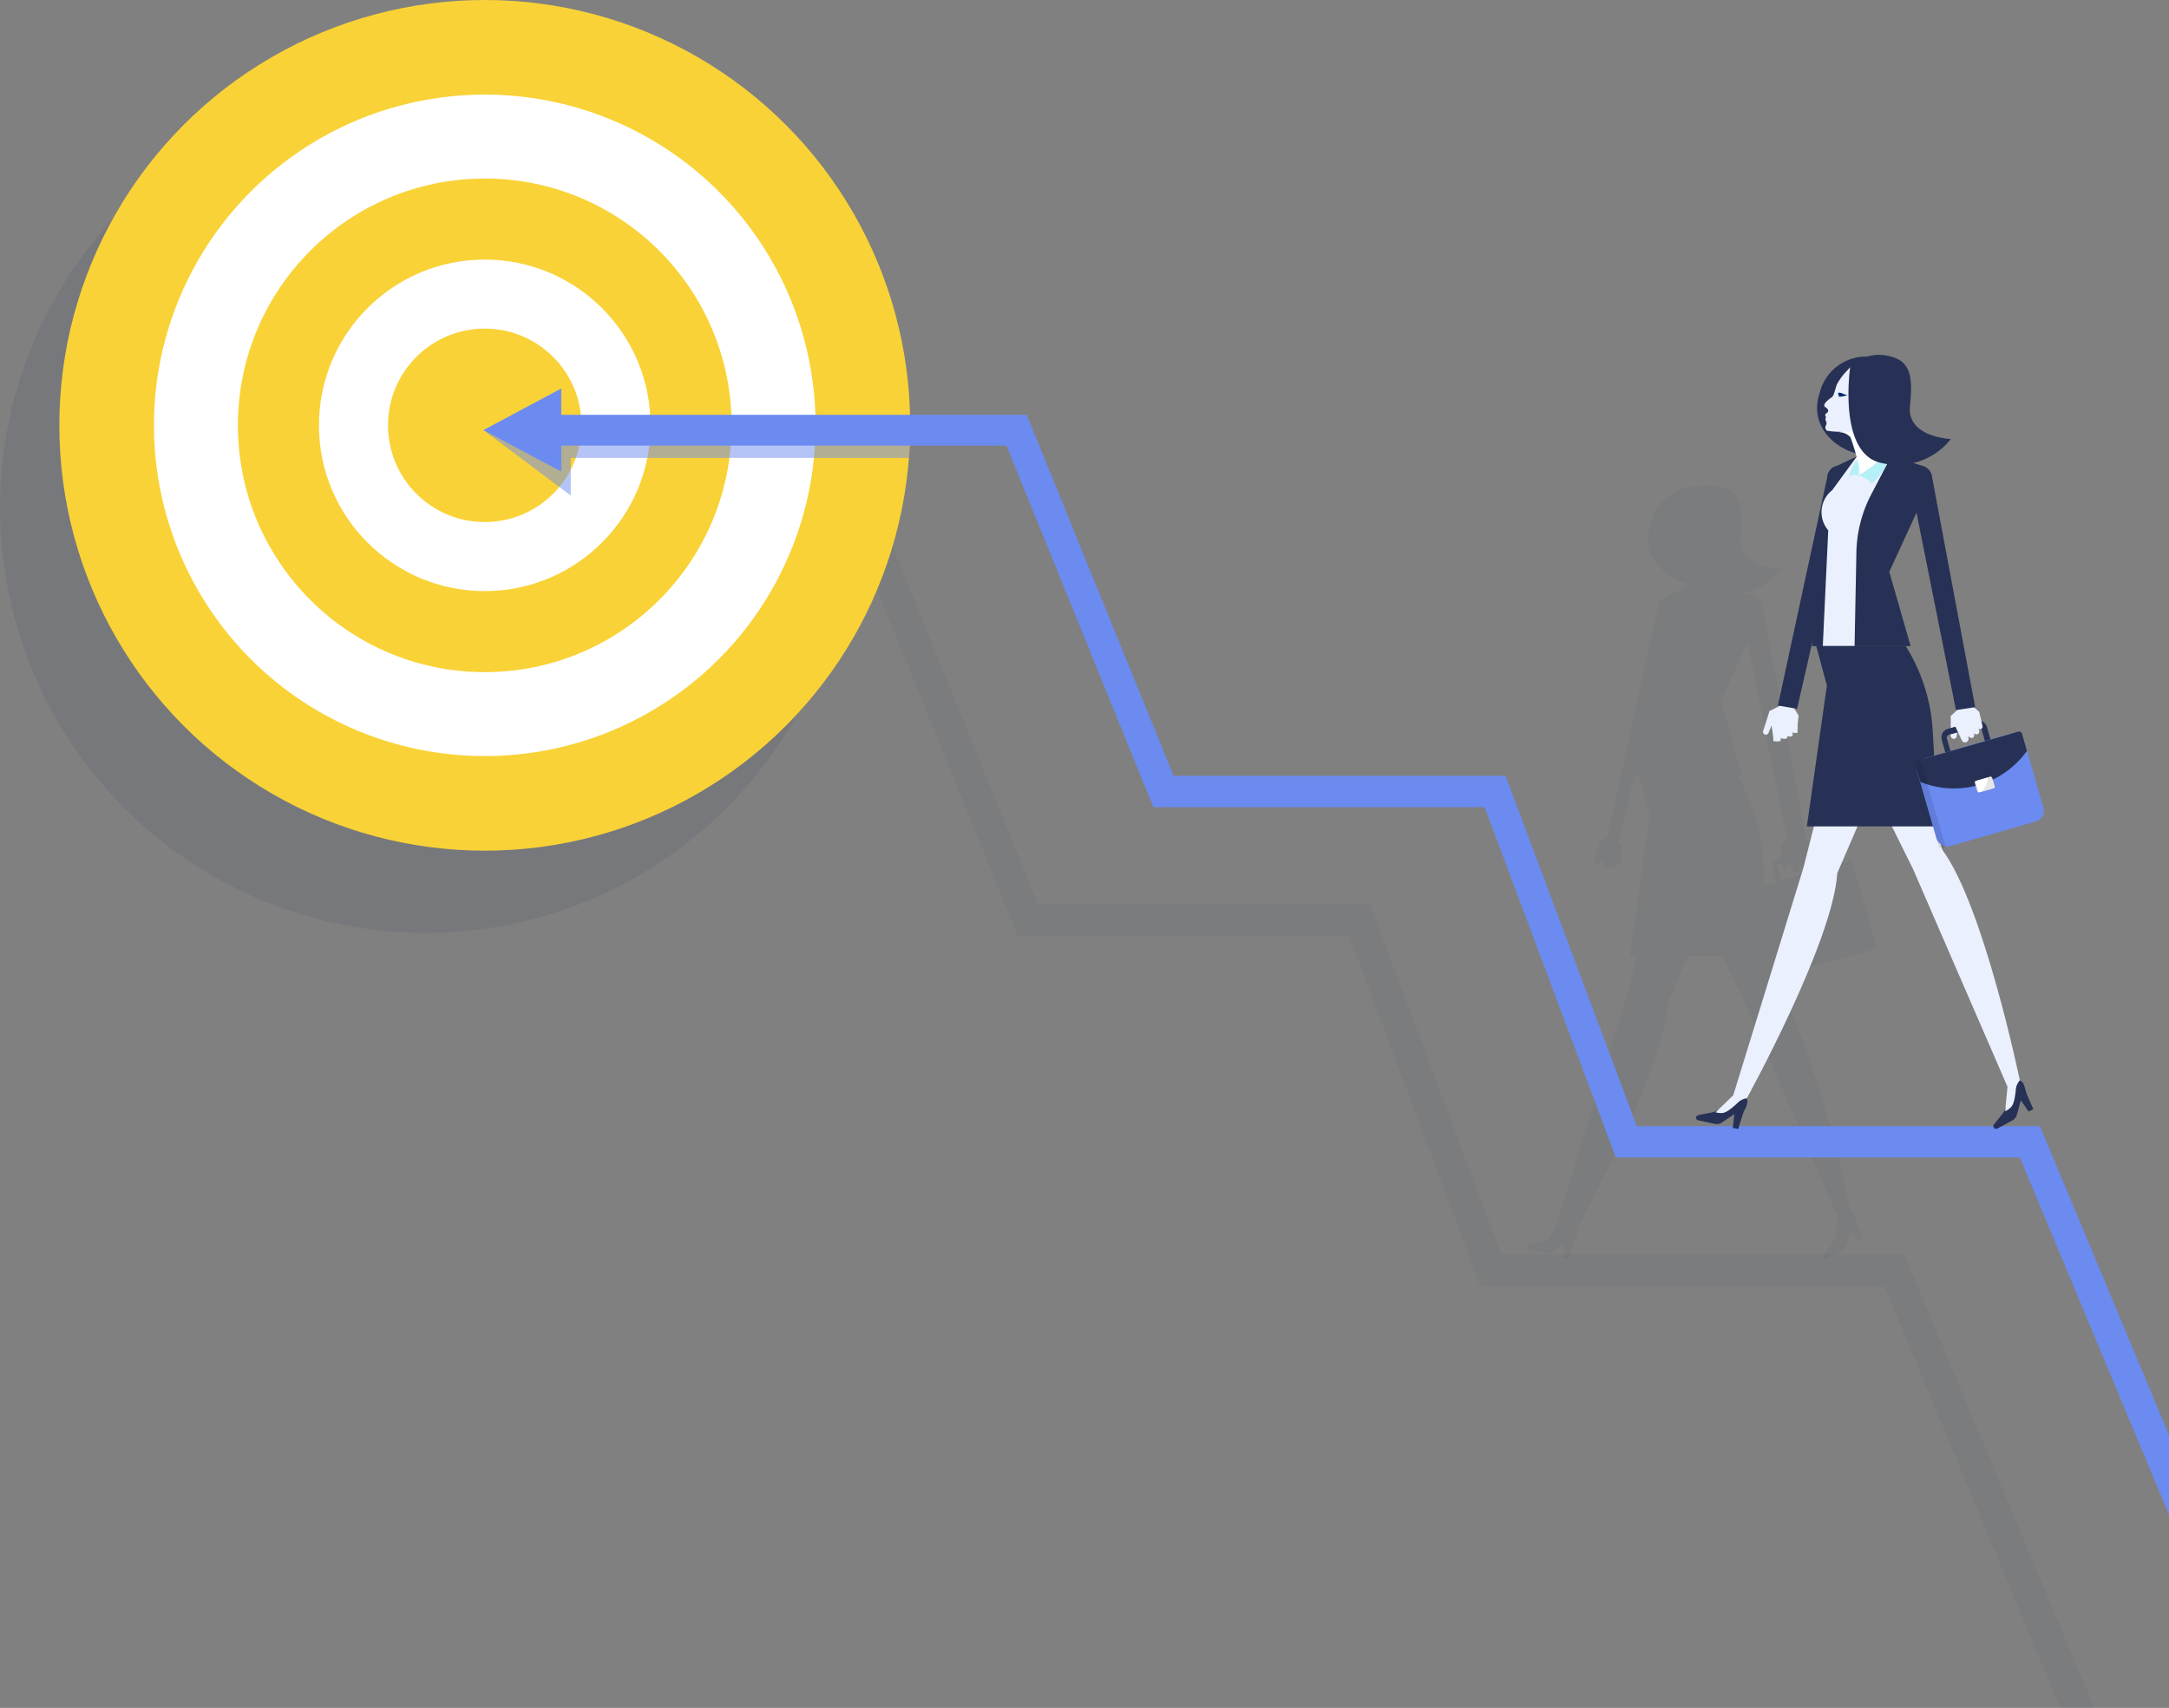 <svg xmlns="http://www.w3.org/2000/svg" xmlns:xlink="http://www.w3.org/1999/xlink" viewBox="0 0 191.91 151.14"><rect x="0" y="0" width="191.91" height="151.14" fill="#808080" stroke="none"/><defs><style>.cls-1,.cls-7{opacity:0.5;}.cls-11,.cls-2,.cls-4{fill:#263155;}.cls-12,.cls-2,.cls-4,.cls-7{isolation:isolate;}.cls-2{opacity:0.11;}.cls-3{fill:#002b6a;}.cls-4{opacity:0.09;}.cls-5{fill:#f9d237;}.cls-6{fill:#fff;}.cls-7,.cls-8{fill:#6b8bf1;}.cls-9{fill:#022542;}.cls-10{fill:#ebf0ff;}.cls-12{opacity:0.1;}.cls-13{fill:#d1d3d4;}.cls-14{fill:#b5eff7;}.cls-15{fill:url(#Dégradé_sans_nom_10);}</style><linearGradient id="Dégradé_sans_nom_10" x1="-2943.62" y1="-183.09" x2="-2943.68" y2="-182.91" gradientTransform="matrix(11.26, 0, 0, -14.46, 32380.04, -6377.17)" gradientUnits="userSpaceOnUse"><stop offset="0" stop-color="#fff"/><stop offset="1" stop-color="#94c7f2"/></linearGradient></defs><g id="Calque_2" data-name="Calque 2"><g id="Calque_1-2" data-name="Calque 1"><g id="Groupe_3666" data-name="Groupe 3666"><g id="Groupe_2555" data-name="Groupe 2555" class="cls-1"><g id="Groupe_2554" data-name="Groupe 2554"><g id="Groupe_2552" data-name="Groupe 2552"><path id="Tracé_3368" data-name="Tracé 3368" class="cls-2" d="M182.29,151.14h3L168.48,111H132.82L121.2,80H91.84l-13-31.95H36.82V50.8H77.05l13,32h29.32l11.61,31h35.74Z"/></g><g id="Groupe_2553" data-name="Groupe 2553"><path id="Tracé_3369" data-name="Tracé 3369" class="cls-3" d="M37.65,45.77v7.35l-6.88-3.68Z"/></g></g><path id="Tracé_3370" data-name="Tracé 3370" class="cls-2" d="M135.26,110.59l1.44.31a.85.85,0,0,0,.69-.13l1.07-.73-.14,1.21.49.11s.37-1.3.54-1.67a1.62,1.62,0,0,0,.27-.79,2.38,2.38,0,0,0-.05-.26s7.61-13.81,8-19.91l1.79-4.15h3l1.85,3.77,8.37,19.27-.18,1.9-.11.3-.92,1.15a.23.23,0,0,0,0,.26h0a.23.23,0,0,0,.31.09h0l1.3-.7a.9.9,0,0,0,.44-.55l.34-1.25.69,1,.43-.24s-.57-1.22-.68-1.62a1.57,1.57,0,0,0-.31-.78,1.49,1.49,0,0,0-.2-.15s-3.2-15.45-6.85-20.36l-.05-.17h.07L165.81,84a.29.29,0,0,0,.19-.35l-1.64-5.71h0l-.44-1.51a.29.29,0,0,0-.35-.2h0l-2.47.72-.32-1.12a.75.75,0,0,0-.45-.5l-.2-.83-.46-.4.1,0-3.84-20.51a1,1,0,0,0-.32-.56,1,1,0,0,0-.46-.28l-.93-.29a5.66,5.66,0,0,0,3.36-2.09s-3.9-.15-3.61-2.94,0-4-2-4.43a3.71,3.71,0,0,0-2,.16l.23-.09a4.22,4.22,0,0,0-4.15,3.23c-.94,2.86,1.24,4.78,3.19,5.33,0,.09,0,.18.07.26h0l-2,1-.14.08a1,1,0,0,0-.46.64l-4.45,20.39.22,0-.92.46-.52,1.75a.25.25,0,0,0,.15.31h0a.25.25,0,0,0,.33-.14h0l.24-.58.15,1a0,0,0,0,0,0,0,.19.19,0,0,0,0,.07l0,0a.1.1,0,0,0,0,0l0,0,.05,0,.07,0h.06a0,0,0,0,0,0,0h0l.06,0,0,0,.05,0,0-.05s0,0,0,0,0,0,0-.06,0,0,0,0v-.1a.28.28,0,0,0,.26.19h.07l0,0h0a.18.18,0,0,0,.07,0h0l.05-.06s0,0,0,0v0a.11.11,0,0,0,0,0v-.08l0,0h0s0,0,0,0l0,0h0a.23.23,0,0,0,.2,0h0a.24.24,0,0,0,.15-.21v-.21l0,0a.2.2,0,0,0,.18.1h0a.19.19,0,0,0,.2-.19h0l.1-1.33-.39-.63.21,0,1.47-6.38-.07.83h.34l.94,3.47-1.77,12.48h.63l-.95,3.71-6.18,20.07L137,109.69l-.28.15-1.45.29a.22.22,0,0,0-.18.18h0a.23.23,0,0,0,.18.28ZM148.7,44v0l-.17.16h0l.19-.18Zm9.5,30.29-.59.57h0V75.9h0l-.24.07a.7.7,0,0,0-.23.11.78.78,0,0,0-.29.84l.32,1.11h0l-1,.3L156,76.05a16,16,0,0,0-2.32-7.42h.45l-1.89-6.58,2.39-5.19,3.49,17.43ZM160.64,77l-3,.88h0l-.24-.83-.08-.28a.28.28,0,0,1,.19-.36h0l.13,0v.16a.27.27,0,0,0,.26.27h0a.27.27,0,0,0,.28-.24l0-.35.1,0,.36.75a.32.32,0,0,0,.41.16h0a.31.31,0,0,0,.17-.4l0-.09.15.08a.23.23,0,0,0,.28,0h0a.26.26,0,0,0,.06-.3l0-.08.06,0a.24.24,0,0,0,.32,0h0a.22.22,0,0,0,.07-.24l0-.2,0,0a.21.21,0,0,0,.25,0l.31,1.09Z"/></g><circle id="Ellipse_75" data-name="Ellipse 75" class="cls-4" cx="37.64" cy="44.92" r="37.64"/><g id="Groupe_2556" data-name="Groupe 2556"><circle id="Ellipse_76" data-name="Ellipse 76" class="cls-5" cx="42.89" cy="37.64" r="37.64"/><circle id="Ellipse_77" data-name="Ellipse 77" class="cls-6" cx="42.89" cy="37.64" r="29.27"/><circle id="Ellipse_78" data-name="Ellipse 78" class="cls-5" cx="42.89" cy="37.64" r="21.84"/><circle id="Ellipse_79" data-name="Ellipse 79" class="cls-6" cx="42.89" cy="37.64" r="14.67"/><circle id="Ellipse_80" data-name="Ellipse 80" class="cls-5" cx="42.89" cy="37.64" r="8.56"/></g><path id="Tracé_3371" data-name="Tracé 3371" class="cls-7" d="M80.41,40.52H50.5v3.33l-7.73-5.79H80.41A14.43,14.43,0,0,1,80.41,40.52Z"/><g id="Groupe_2559" data-name="Groupe 2559"><g id="Groupe_2557" data-name="Groupe 2557"><path id="Tracé_3372" data-name="Tracé 3372" class="cls-8" d="M191.91,134.05V127L180.49,99.66H144.82l-11.61-31H103.84l-13-31.95H48.82v2.72H89.05l13,32h29.31l11.61,31h35.74Z"/></g><g id="Groupe_2558" data-name="Groupe 2558"><path id="Tracé_3373" data-name="Tracé 3373" class="cls-8" d="M49.66,34.38v7.35l-6.89-3.67Z"/></g></g><g id="Groupe_2574" data-name="Groupe 2574"><g id="Groupe_2560" data-name="Groupe 2560"><path id="Tracé_3374" data-name="Tracé 3374" class="cls-9" d="M151.7,98.4s2.91-1.6,2.86-1.21a3.62,3.62,0,0,1-2.34,1.61C151.47,98.74,151.7,98.4,151.7,98.4Z"/><path id="Tracé_3375" data-name="Tracé 3375" class="cls-10" d="M162.93,63.55l-3.38,13.29-6.19,20.08-1.67,1.61-1.24.26,0,.21,1.63.32L154.27,98l.29-.82s7.62-13.81,8-19.91l5.45-12.62Z"/><path id="Tracé_3376" data-name="Tracé 3376" class="cls-11" d="M153.8,99.91s.37-1.3.55-1.67a1.72,1.72,0,0,0,.26-.79,1.19,1.19,0,0,0-.05-.26,1.42,1.42,0,0,0-.86.45c-.51.46-1,.88-1.41.86a1.7,1.7,0,0,1-.59-.1l-1.44.28a.25.25,0,0,0-.19.18h0a.23.23,0,0,0,.18.28h0l1.44.31a.84.84,0,0,0,.69-.13l1.07-.73-.13,1.22Z"/></g><g id="Groupe_2561" data-name="Groupe 2561"><path id="Tracé_3377" data-name="Tracé 3377" class="cls-9" d="M177.33,98.37s1.17-3.1,1.39-2.77a3.67,3.67,0,0,1-.74,2.75C177.37,98.79,177.33,98.37,177.33,98.37Z"/><path id="Tracé_3378" data-name="Tracé 3378" class="cls-10" d="M163.18,64.61l6.08,12.29,8.36,19.27-.22,2.31-.77,1,.1.19,1.44-.82.85-2.45-.31-.81s-3.2-15.45-6.84-20.36l-4.08-13.12Z"/><path id="Tracé_3379" data-name="Tracé 3379" class="cls-11" d="M179.91,98.15s-.57-1.22-.68-1.62-.16-.65-.31-.77a1.56,1.56,0,0,0-.2-.16,1.39,1.39,0,0,0-.37.9c-.08.68-.16,1.29-.51,1.56a1.49,1.49,0,0,1-.51.31l-.92,1.15a.23.23,0,0,0,0,.26h0a.24.24,0,0,0,.32.09l1.29-.7a.86.86,0,0,0,.44-.55l.34-1.25.69,1Z"/></g><path id="Tracé_3380" data-name="Tracé 3380" class="cls-11" d="M160.7,57.18h7.92A15.87,15.87,0,0,1,171,64.6l.49,8.53H159.87l1.77-12.47Z"/><g id="Groupe_2566" data-name="Groupe 2566"><path id="Tracé_3381" data-name="Tracé 3381" class="cls-10" d="M172.6,63.39v1.72a.27.27,0,0,0,.25.27h0a.27.27,0,0,0,.28-.24l.1-.9Z"/><g id="Groupe_2565" data-name="Groupe 2565"><g id="Groupe_2562" data-name="Groupe 2562"><path id="Tracé_3382" data-name="Tracé 3382" class="cls-11" d="M171.8,65.48l.32,1.11h0l.26.91,4-1.15-.26-.9-.32-1.12a.79.79,0,0,0-.77-.55.57.57,0,0,0-.18,0l-2.06.59-.21.06-.24.07a.77.77,0,0,0-.52,1Zm.78,1-.24-.83-.08-.28a.3.3,0,0,1,.2-.36l.26-.07.05,0,2.19-.63h.16a.31.31,0,0,1,.2.2l.31,1.11.13.44-3,.88Z"/></g><g id="Groupe_2564" data-name="Groupe 2564"><rect id="Rectangle_2102" data-name="Rectangle 2102" class="cls-8" x="170.3" y="65.86" width="9.85" height="8.08" rx="0.98" transform="translate(-12.51 51.27) rotate(-16.08)"/><path id="Tracé_3383" data-name="Tracé 3383" class="cls-11" d="M169.46,67.66l.44,1.53h0a7.93,7.93,0,0,0,9.44-2.74h0l-.43-1.51a.28.28,0,0,0-.35-.19h0l-8.91,2.56a.28.28,0,0,0-.19.35Z"/><path id="Tracé_3384" data-name="Tracé 3384" class="cls-12" d="M171.88,75.07h0a.29.29,0,0,0,.2-.36h0L170,67.5a.29.29,0,0,0-.35-.2h0a.28.28,0,0,0-.19.35h0l2.07,7.21a.29.29,0,0,0,.35.2Z"/><g id="Groupe_2563" data-name="Groupe 2563"><rect id="Rectangle_2103" data-name="Rectangle 2103" class="cls-13" x="174.8" y="68.91" width="1.53" height="1.06" rx="0.13" transform="translate(-12.36 51.31) rotate(-16.07)"/><rect id="Rectangle_2104" data-name="Rectangle 2104" class="cls-6" x="174.87" y="68.89" width="1.53" height="1.06" rx="0.13" transform="translate(-12.35 51.33) rotate(-16.07)"/><path id="Tracé_3385" data-name="Tracé 3385" class="cls-12" d="M175.3,70.07l1-.29a.22.22,0,0,0,.15-.26h0l-.18-.61a.21.21,0,0,0-.26-.15l-.13,0A1.83,1.83,0,0,1,175.3,70.07Z"/></g></g></g><path id="Tracé_3386" data-name="Tracé 3386" class="cls-10" d="M175.12,63l-.7-.61-.31-1.11-1,.16.31,1.14-.84.81,1,2.13a.31.31,0,0,0,.4.15h0a.32.32,0,0,0,.17-.41l0-.09.15.09a.26.26,0,0,0,.29,0h0a.26.26,0,0,0,.07-.3l0-.08.06.05a.24.24,0,0,0,.32,0h0a.27.27,0,0,0,.08-.25l-.06-.2,0,0a.21.21,0,0,0,.26,0h0a.2.2,0,0,0,.09-.22Z"/><path id="Tracé_3387" data-name="Tracé 3387" class="cls-11" d="M173.06,62.84l1.7-.26-3.84-20.51a1,1,0,0,0-1.14-.79h0a1,1,0,0,0-.8,1.14v0Z"/></g><g id="Groupe_2569" data-name="Groupe 2569"><g id="Groupe_2568" data-name="Groupe 2568"><g id="Groupe_2567" data-name="Groupe 2567"><path id="Tracé_3388" data-name="Tracé 3388" class="cls-10" d="M159.14,63.33l-.5-.81.3-1.44-1-.15-.32,1.47-1.06.54.35,2.38a.31.31,0,0,0,.35.27h0a.33.33,0,0,0,.29-.34v-.1l.13.13a.24.24,0,0,0,.28.06h0a.24.24,0,0,0,.16-.27V65l0,.06a.25.25,0,0,0,.31.1h0a.26.26,0,0,0,.14-.22v-.21l0,0a.25.25,0,0,0,.25.09h0a.22.22,0,0,0,.16-.19Z"/><path id="Tracé_3389" data-name="Tracé 3389" class="cls-10" d="M157.63,62.4l-1.07.54L156,64.69a.26.26,0,0,0,.15.31h0a.25.25,0,0,0,.33-.15l.33-.82a1.06,1.06,0,0,0,.83-.75C157.87,62.62,157.63,62.4,157.63,62.4Z"/></g><path id="Rectangle_2105" data-name="Rectangle 2105" class="cls-10" d="M156.9,65.5l0-1.17a.08.08,0,0,1,.08-.08h.49a.08.08,0,0,1,.08.08l0,1.18s0,.08-.08.08l-.5,0a.07.07,0,0,1-.07-.08Z"/><rect id="Rectangle_2106" data-name="Rectangle 2106" class="cls-10" x="157.7" y="64.24" width="1.34" height="0.51" rx="0.06" transform="translate(89.31 220.92) rotate(-88.34)"/><rect id="Rectangle_2107" data-name="Rectangle 2107" class="cls-10" x="157.18" y="64.41" width="1.34" height="0.57" rx="0.07" transform="translate(88.6 220.6) rotate(-88.34)"/><rect id="Rectangle_2108" data-name="Rectangle 2108" class="cls-10" x="158.33" y="64.14" width="1.04" height="0.39" rx="0.05" transform="translate(90.14 221.34) rotate(-88.41)"/></g><path id="Tracé_3390" data-name="Tracé 3390" class="cls-11" d="M159,62.73l-1.69-.3L161.72,42a1,1,0,0,1,1.16-.76h0a1,1,0,0,1,.77,1.17v0Z"/></g><g id="Groupe_2570" data-name="Groupe 2570"><path id="Tracé_3391" data-name="Tracé 3391" class="cls-11" d="M162.32,41.32l2-.94h3l2.8.85a1.08,1.08,0,0,1,.72,1.35.58.58,0,0,1-.05.14l-3.63,7.88,1.89,6.58h-8.72l1.35-15A1.12,1.12,0,0,1,162.32,41.32Z"/><path id="Tracé_3392" data-name="Tracé 3392" class="cls-10" d="M164.3,40.38l-2.19,3h0a2.47,2.47,0,0,0-.49,3.37l.14.19-.48,10.22h2.81l.16-8.25a11.54,11.54,0,0,1,1.31-5.15l1.78-3.4Z"/></g><g id="Groupe_2573" data-name="Groupe 2573"><path id="Tracé_3393" data-name="Tracé 3393" class="cls-14" d="M165.21,40.29s-1,1.14-.76,1.82c0,0-.63-.28-.85.21C163.6,42.32,163.74,40.53,165.21,40.29Z"/><path id="Tracé_3394" data-name="Tracé 3394" class="cls-11" d="M165.2,31.55A4.24,4.24,0,0,0,161,34.78c-1.13,3.46,2.27,5.53,4.35,5.5s.28-6.63.28-6.63l-2.17-.94A5.66,5.66,0,0,1,165.2,31.55Z"/><g id="Groupe_2572" data-name="Groupe 2572"><path id="Tracé_3395" data-name="Tracé 3395" class="cls-15" d="M162.73,38.25a1.35,1.35,0,0,1,1,.45,22.5,22.5,0,0,1,.95,3.54L167,40.67l-.87-3.87Z"/><g id="Groupe_2571" data-name="Groupe 2571"><path id="Tracé_3396" data-name="Tracé 3396" class="cls-10" d="M163.87,32.41a5.09,5.09,0,0,0-1.36,1.64c-.23.72-.26,1-.47,1.13s-.67.51-.63.71.33.21.34.44-.22.2-.25.38.1.13.05.25a.25.25,0,0,0,0,.27.44.44,0,0,1,0,.43.35.35,0,0,0,.13.47l.11,0c.31.09,3.35.28,3.93-.51s3-3,1.43-4.87A2.4,2.4,0,0,0,163.87,32.41Z"/><path id="Tracé_3397" data-name="Tracé 3397" class="cls-3" d="M162.63,34.78s.06-.06.29,0a2.76,2.76,0,0,0,.55.19,4.54,4.54,0,0,1-.5.12.63.63,0,0,1-.27,0Z"/></g></g><path id="Tracé_3398" data-name="Tracé 3398" class="cls-14" d="M166.87,40.28a20.89,20.89,0,0,1-2.42,1.81s.94.25,1.15.74C165.6,42.83,167.47,41.09,166.87,40.28Z"/></g><path id="Tracé_3399" data-name="Tracé 3399" class="cls-11" d="M163.71,32.42s-1.19,7.93,2.9,8.58a6,6,0,0,0,6-2.15s-3.91-.14-3.62-2.93,0-4.05-2-4.44A3.67,3.67,0,0,0,163.71,32.42Z"/></g></g></g></g></svg>